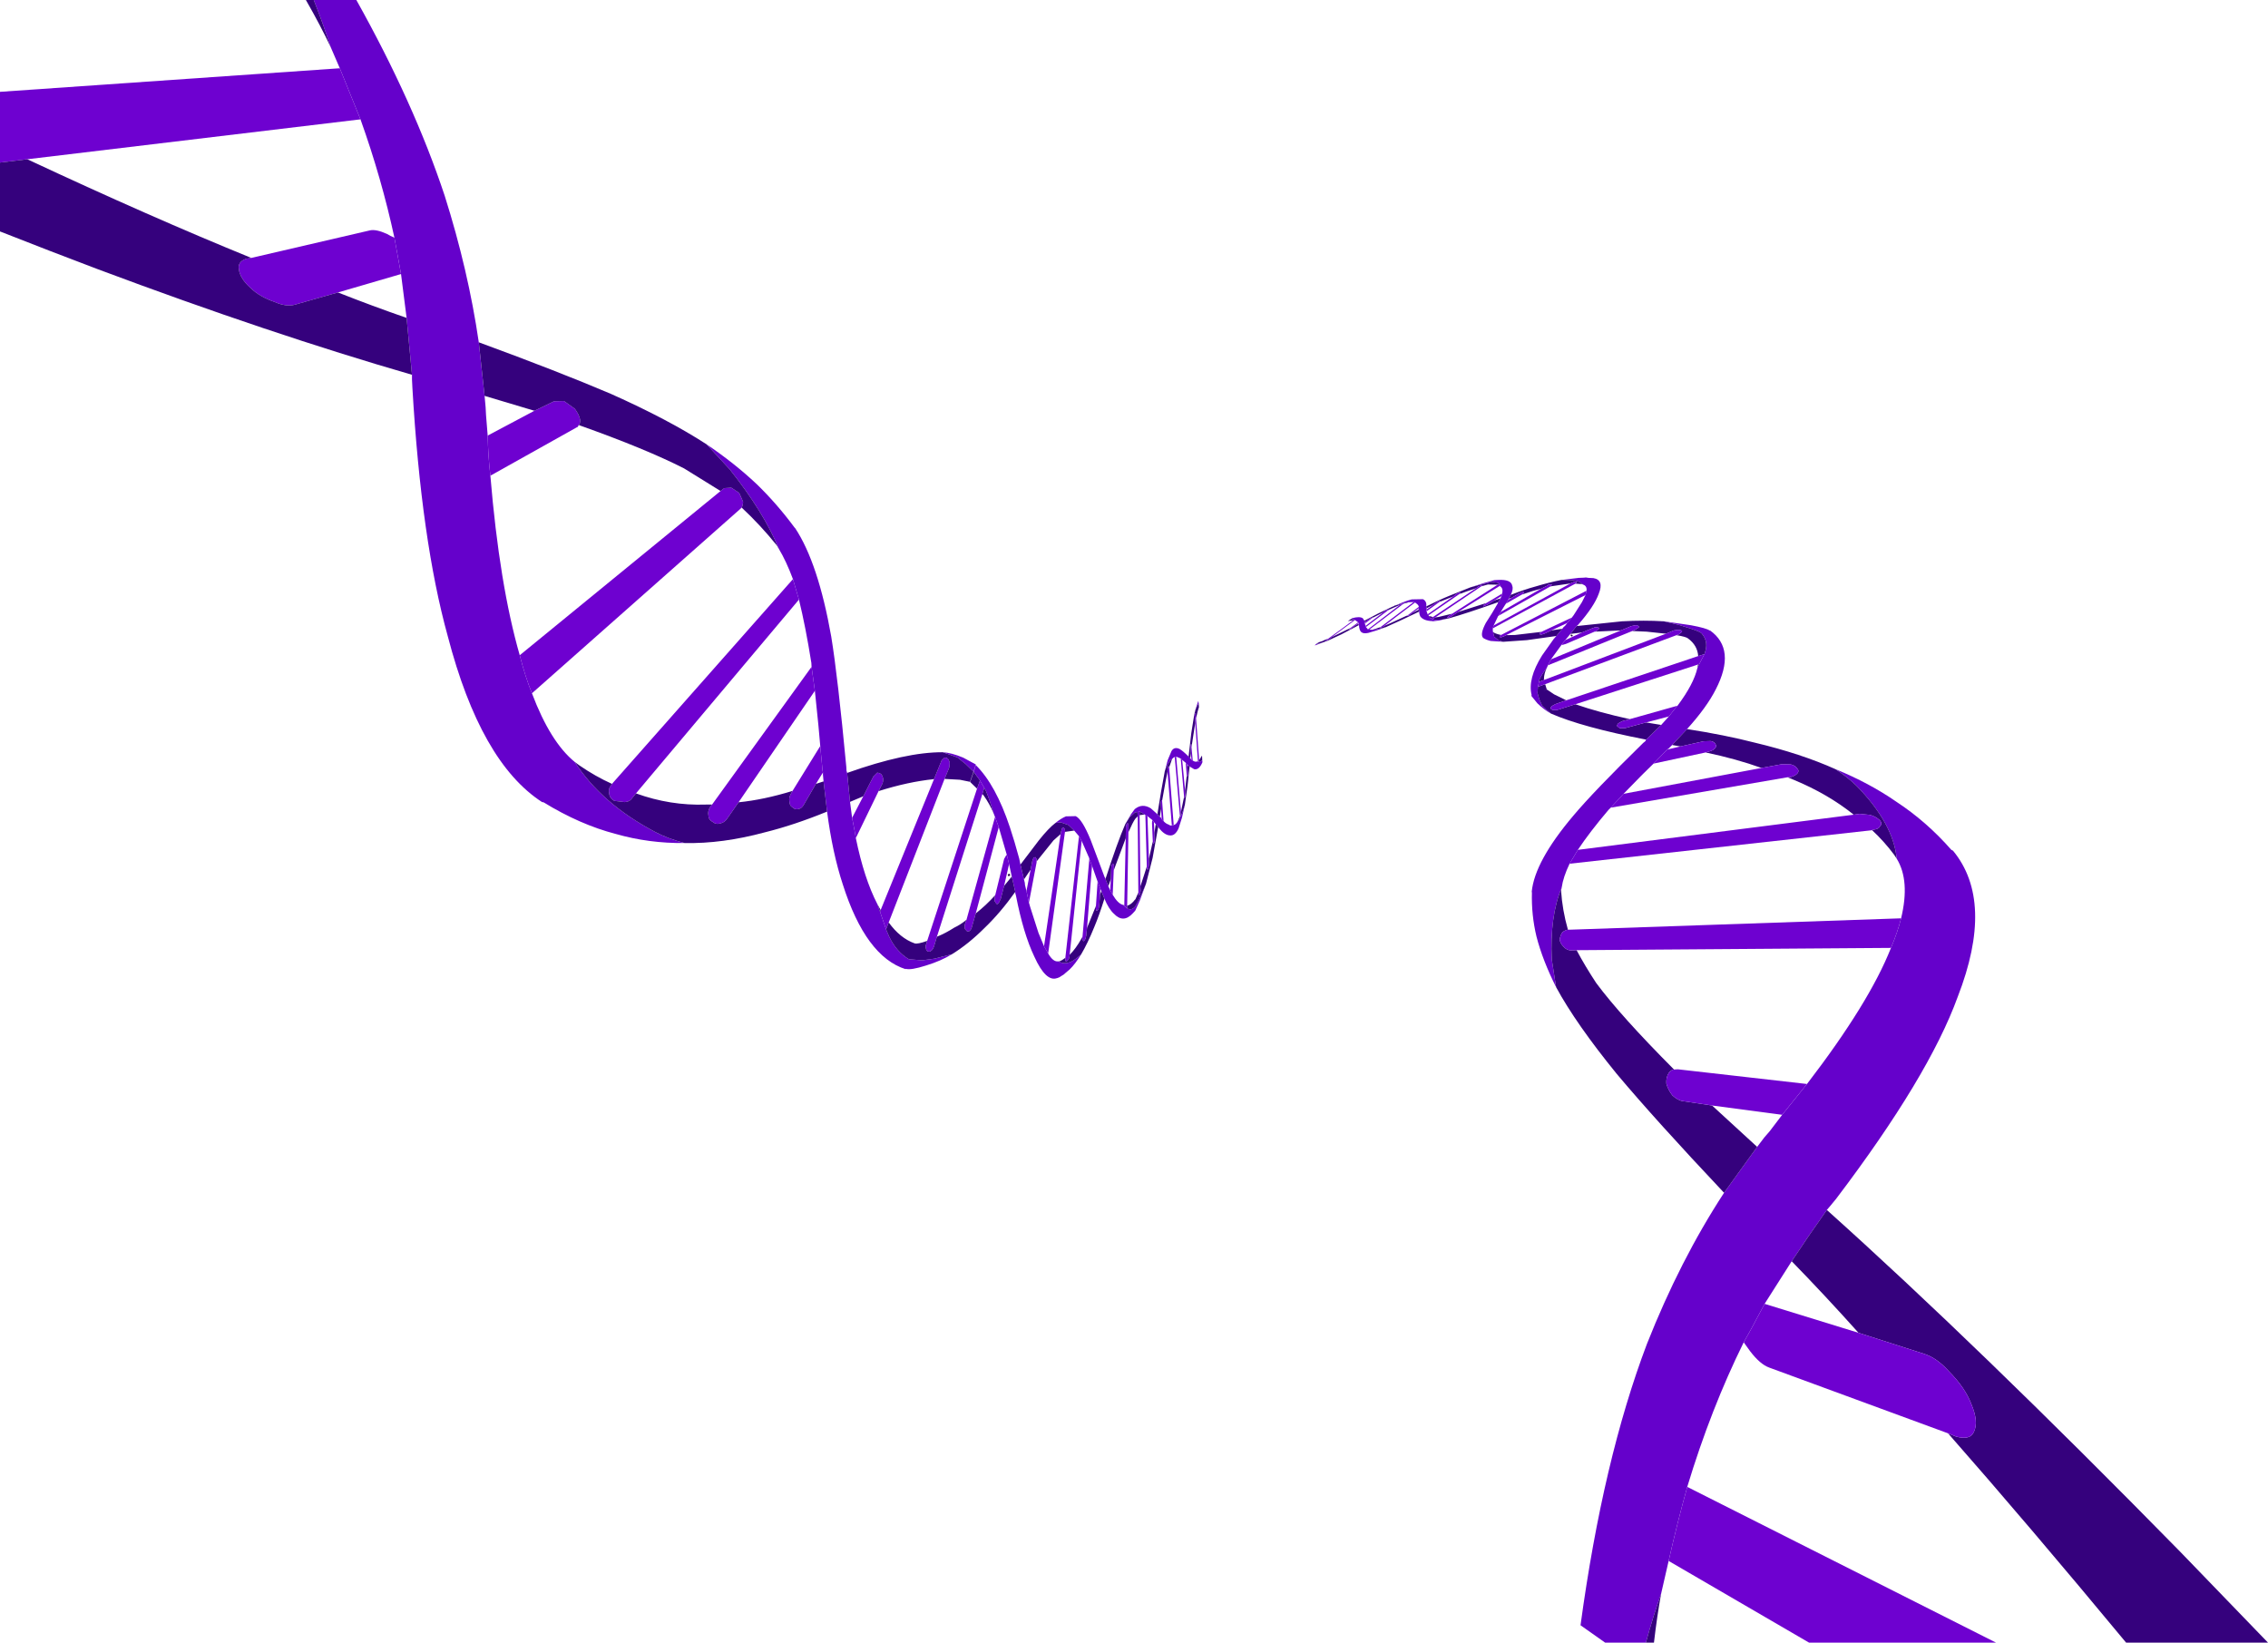 <?xml version="1.0" encoding="UTF-8" standalone="no"?>
<svg xmlns:xlink="http://www.w3.org/1999/xlink" height="397.1px" width="548.3px" xmlns="http://www.w3.org/2000/svg">
  <g transform="matrix(1.0, 0.0, 0.0, 1.0, 259.0, 135.3)">
    <path d="M-179.05 -123.9 Q-180.95 -129.75 -183.15 -135.3 L-172.85 -135.3 Q-158.95 -110.45 -151.5 -88.0 -145.8 -70.0 -143.25 -52.55 L-141.85 -39.6 -141.6 -36.85 -141.5 -34.95 -141.1 -30.0 Q-141.0 -25.0 -140.45 -20.3 -138.25 6.1 -133.35 23.1 -132.05 28.25 -130.4 32.3 -125.95 44.1 -120.05 48.9 -113.5 59.05 -100.55 65.85 -97.5 67.45 -93.5 68.5 -102.1 68.6 -110.15 66.3 -118.8 64.05 -127.6 58.65 L-127.95 58.6 Q-142.8 49.0 -150.75 18.5 -157.15 -4.6 -159.3 -41.55 L-159.4 -43.55 -159.4 -44.7 -160.7 -58.45 -162.05 -69.05 -163.05 -74.55 -163.65 -77.85 Q-166.75 -92.2 -171.85 -106.45 L-176.85 -118.8 -179.05 -123.9 M-88.2 -27.9 Q-81.4 -23.3 -76.05 -18.25 -71.2 -13.55 -66.9 -7.75 L-66.75 -7.6 Q-61.2 0.8 -58.05 18.55 -56.45 28.35 -54.4 50.1 L-54.35 51.05 -54.2 51.55 -53.5 58.55 -53.0 62.4 -52.3 66.05 -52.1 67.3 Q-50.1 77.05 -46.9 83.25 L-46.25 85.1 -44.8 89.35 -44.05 91.1 Q-42.3 94.8 -39.25 96.6 L-36.05 96.85 -33.05 96.45 -30.95 95.9 -28.9 95.4 Q-31.5 97.0 -35.1 98.1 -38.85 99.3 -40.05 98.9 L-40.05 99.0 Q-49.7 95.95 -55.25 78.5 -57.75 70.9 -59.05 60.9 L-59.9 53.6 -60.05 52.0 -60.05 51.45 -60.15 50.9 -60.7 45.05 -61.15 40.0 -62.0 31.7 -62.8 25.9 -62.85 24.95 Q-64.25 16.15 -65.85 9.65 L-67.3 4.7 Q-68.95 0.3 -70.7 -2.6 -74.35 -11.5 -82.6 -21.85 L-88.2 -27.9 M-31.1 46.55 Q-29.05 46.65 -26.15 47.85 L-23.1 49.5 -23.65 51.25 -25.55 49.4 -27.55 47.8 -29.35 47.15 -31.1 46.55 M-23.6 51.3 L-23.1 49.65 Q-18.25 54.45 -14.85 64.7 -13.75 68.0 -12.6 72.25 L-12.3 73.7 -11.45 77.3 -11.25 78.1 -11.2 78.65 -10.85 80.1 -10.25 82.9 -9.95 83.95 -7.95 90.2 -6.6 93.45 -5.6 95.2 Q-4.4 97.3 -3.15 97.1 -1.25 98.2 1.0 96.55 L2.35 95.45 Q0.95 97.75 -0.4 99.05 L-1.4 99.9 Q-1.9 100.4 -2.35 100.6 -2.85 101.0 -3.4 101.15 L-3.45 101.15 Q-6.15 102.15 -8.95 95.95 -11.6 90.4 -13.4 81.15 L-13.55 80.65 -13.55 80.3 -14.4 76.6 -15.05 73.6 -15.4 72.15 -15.6 71.35 -17.55 64.65 -18.45 62.2 -18.8 61.3 Q-19.75 58.05 -20.6 56.0 L-21.05 55.15 -22.1 53.35 -23.6 51.3 M-3.85 63.65 Q-2.5 62.55 -1.3 62.05 L1.0 62.0 1.05 62.0 Q2.6 62.7 4.65 67.7 L6.4 72.35 8.05 76.75 8.2 76.95 8.25 77.2 8.95 78.95 9.4 79.95 9.85 80.7 10.0 81.0 Q11.25 83.15 12.5 83.45 L12.8 83.75 13.5 84.25 Q13.65 84.5 13.8 84.4 14.55 84.8 15.45 83.85 L16.25 82.35 17.05 80.75 18.05 78.35 16.6 82.3 15.45 84.85 14.85 85.5 Q12.55 88.0 10.25 85.55 9.05 84.45 8.0 81.95 L7.25 80.1 7.05 79.65 7.0 79.5 6.95 79.35 6.35 77.8 5.85 76.4 5.0 74.0 4.35 72.35 4.3 72.1 2.5 68.0 1.85 66.85 0.75 65.55 -0.7 64.15 -2.55 63.5 -3.85 63.65 M13.05 63.9 L14.45 61.5 15.4 60.2 15.4 60.25 Q17.15 58.85 19.2 60.1 L20.55 61.3 20.8 61.55 21.4 62.15 21.55 62.25 21.65 62.35 21.85 62.75 22.3 63.2 Q22.8 63.8 23.55 64.05 23.95 64.35 24.3 64.25 L24.75 64.15 Q25.3 64.05 25.75 63.2 26.35 62.6 27.05 60.55 L27.45 59.25 26.75 62.35 25.95 64.9 Q25.1 66.85 23.75 66.65 22.5 66.55 21.15 64.85 L21.1 64.7 21.0 64.6 20.4 63.95 19.95 63.4 19.75 63.15 19.6 62.95 18.4 62.0 17.9 61.75 17.7 61.6 Q17.1 61.15 16.7 61.0 L16.5 60.9 16.05 61.0 15.4 61.1 14.75 61.7 14.1 62.25 13.6 63.05 13.05 63.9 M22.6 51.1 L23.3 48.45 24.2 46.3 Q24.85 45.15 26.15 45.75 27.0 46.25 28.25 47.5 L28.35 47.55 28.75 48.0 29.05 48.35 29.25 48.5 29.35 48.55 Q29.95 49.0 30.5 48.75 L30.6 48.8 30.9 48.9 31.05 48.9 31.65 48.45 31.7 48.95 Q30.9 50.9 29.7 50.65 L28.6 50.0 28.15 49.65 28.05 49.55 28.0 49.5 27.65 49.1 26.8 48.4 26.45 48.05 26.4 48.05 25.35 47.6 25.0 47.7 Q24.6 47.85 24.4 48.15 23.75 48.5 23.0 50.1 L22.6 51.1 M29.7 37.55 Q29.85 36.55 30.3 35.3 L30.7 34.15 30.8 34.75 30.45 35.3 30.1 36.05 29.9 36.75 29.7 37.55" fill="#6501cb" fill-rule="evenodd" stroke="none"/>
    <path d="M-30.65 53.0 L-44.15 87.7 -44.8 89.35 -46.25 85.1 -46.1 84.7 -33.2 53.05 -31.35 48.5 -30.65 47.85 Q-30.25 47.8 -29.85 48.1 -29.55 48.5 -29.4 49.05 -29.4 49.8 -29.55 50.35 L-30.65 53.0 M-34.85 92.15 L-22.8 55.35 -22.2 53.7 -22.1 53.35 -21.05 55.15 -21.5 56.65 -32.5 91.15 -33.2 93.5 Q-33.5 94.3 -33.85 94.5 -34.25 94.9 -34.65 94.7 -35.05 94.65 -35.15 94.0 -35.35 93.55 -35.05 92.85 L-34.85 92.15 M30.15 38.35 L30.9 48.45 30.9 48.9 30.6 48.8 30.6 48.65 29.95 39.5 29.85 38.05 29.8 37.55 29.9 37.15 30.0 37.15 30.05 37.45 30.15 38.35 M-259.0 -96.0 L-259.0 -113.1 -176.85 -118.8 -171.85 -106.45 -252.4 -96.8 -259.0 -96.0 M-163.65 -77.85 L-163.05 -74.55 -162.05 -69.05 -177.3 -64.6 -187.7 -61.65 Q-189.75 -61.05 -192.6 -62.3 -196.15 -63.5 -198.4 -65.65 -201.0 -68.0 -201.25 -70.2 -201.6 -72.0 -199.5 -72.75 L-198.25 -72.95 -169.6 -79.6 Q-168.1 -79.95 -165.45 -78.75 -164.65 -78.25 -163.65 -77.85 M-129.8 -36.0 L-125.05 -38.3 -122.65 -38.35 -120.05 -36.5 Q-119.0 -35.1 -118.75 -33.85 -118.7 -32.85 -119.1 -32.55 -119.3 -32.0 -119.55 -32.0 L-140.45 -20.3 Q-141.0 -25.0 -141.1 -30.0 L-129.8 -36.0 M-84.8 -16.6 L-83.9 -17.3 -82.2 -17.4 -80.3 -16.15 -79.35 -14.0 Q-79.4 -13.05 -79.7 -12.6 L-80.0 -12.3 -130.4 32.3 Q-132.05 28.25 -133.35 23.1 L-84.8 -16.6 M-60.7 45.05 L-60.15 50.9 -60.05 51.45 -61.75 54.2 -64.65 59.2 Q-65.15 60.1 -65.85 60.25 -66.75 60.55 -67.45 59.85 -68.1 59.5 -68.15 58.5 -68.35 57.6 -67.85 56.7 L-67.4 55.9 -60.7 45.05 M-62.8 25.9 L-62.0 31.7 -80.45 58.65 -83.2 62.6 Q-83.85 63.55 -84.85 63.75 -85.95 64.1 -86.75 63.35 -87.7 62.95 -87.75 61.75 -87.95 60.8 -87.3 59.75 L-86.85 59.2 -62.8 25.9 M-67.3 4.7 L-65.85 9.65 -105.25 56.5 -106.1 57.55 Q-106.75 58.55 -108.0 58.6 L-110.5 58.3 Q-111.7 57.65 -111.75 56.3 -112.0 55.3 -111.05 54.3 L-111.05 54.2 -67.3 4.7 M-50.3 57.2 L-47.85 52.4 -46.95 51.5 Q-46.5 51.5 -46.0 51.8 -45.6 52.25 -45.5 52.95 -45.45 53.65 -45.7 54.2 L-46.6 55.95 -52.1 67.3 -52.3 66.05 -53.0 62.4 -50.3 57.2 M-18.45 62.2 L-17.55 64.65 -23.1 85.5 -24.0 88.65 Q-24.15 89.35 -24.5 89.65 -24.85 90.05 -25.25 89.8 L-25.7 89.3 Q-25.9 88.85 -25.7 88.05 L-25.35 87.05 -18.45 62.2 M-15.6 71.35 L-15.4 72.15 -15.05 73.6 -16.25 78.85 -17.05 81.95 -17.5 82.9 Q-17.8 83.4 -18.1 83.2 L-18.55 82.55 -18.5 81.5 -18.4 81.1 -16.25 72.35 -15.8 71.55 -15.6 71.35 M-2.6 66.35 L-2.5 65.8 -2.25 64.95 Q-2.1 64.65 -1.85 64.75 L-1.55 65.2 -1.5 65.8 -1.55 65.9 -5.6 95.2 -6.6 93.45 -2.6 66.35 M-9.85 74.95 L-9.45 72.9 -9.15 72.05 -8.7 71.9 -8.4 72.35 -8.4 72.95 -8.4 73.2 -10.25 82.9 -10.85 80.1 -9.85 74.95 M-0.4 95.5 L-0.45 95.95 Q-0.5 96.4 -0.7 96.65 L-1.1 97.1 Q-1.35 97.25 -1.4 96.95 L-1.45 96.25 1.85 66.85 2.5 68.0 -0.4 95.5 M25.0 47.7 L25.35 47.6 26.5 61.0 26.5 61.2 26.45 61.6 26.45 62.05 26.3 62.15 26.25 62.0 25.0 47.7 M26.45 48.05 L26.8 48.4 27.5 55.8 27.55 56.65 27.55 57.15 27.45 57.5 27.35 57.65 Q27.25 57.7 27.25 57.3 L27.25 57.25 26.45 48.05 M27.65 49.1 L28.0 49.5 28.1 50.25 28.2 51.55 28.2 52.0 28.1 52.4 28.0 52.5 27.9 52.25 27.9 52.15 27.65 49.1 M28.9 46.8 L28.8 45.4 28.8 45.0 28.9 44.65 29.0 44.55 29.05 44.85 29.05 45.35 29.35 48.55 29.25 48.5 29.05 48.35 28.9 46.8 M23.25 51.25 L23.25 50.9 23.3 50.45 23.4 49.95 23.55 49.95 23.65 50.2 23.65 50.25 24.75 64.15 24.3 64.25 23.25 51.25 M21.7 60.2 L21.65 59.1 21.6 58.65 21.75 58.25 21.85 58.1 21.95 58.25 21.95 58.4 22.3 63.2 21.85 62.75 21.7 60.2 M16.05 61.0 L16.5 60.9 16.5 61.75 16.7 78.95 16.75 80.05 16.65 80.6 16.45 81.05 16.3 81.15 16.2 80.8 16.2 80.45 16.05 62.05 16.0 61.15 16.05 61.0 M17.9 61.75 L18.4 62.0 18.75 72.3 18.8 73.7 18.7 74.3 18.55 74.9 18.35 74.9 18.25 74.5 18.25 74.15 17.9 61.75 M19.6 62.95 L19.75 63.15 19.95 63.4 20.1 66.0 20.1 67.4 20.15 68.1 19.95 68.55 Q19.85 68.75 19.75 68.55 L19.7 68.15 19.7 68.1 19.5 63.7 19.55 63.15 19.6 62.95 M13.5 83.65 L13.5 84.25 12.8 83.75 12.8 83.55 13.15 67.35 13.2 64.7 13.3 64.05 13.55 63.7 13.75 63.8 13.8 64.4 13.8 65.9 13.5 83.65 M4.35 72.35 L5.0 74.0 3.8 89.0 3.6 90.9 3.4 91.7 3.1 92.15 Q2.85 92.35 2.8 92.0 2.65 91.9 2.65 91.35 L2.7 91.15 4.35 72.35 M6.35 77.8 L6.95 79.35 7.0 79.5 6.95 80.95 6.75 83.55 6.6 84.4 6.25 84.85 Q6.1 85.0 6.0 84.7 L5.9 84.1 5.95 83.7 6.35 77.8 M9.55 77.2 L9.65 74.6 9.75 73.85 9.95 73.45 Q10.05 73.45 10.2 73.6 L10.3 74.15 10.25 75.1 10.0 81.0 9.85 80.7 9.4 79.95 9.55 77.2" fill="#6e01d0" fill-rule="evenodd" stroke="none"/>
    <path d="M-179.05 -123.9 Q-181.55 -129.2 -185.05 -135.3 L-183.15 -135.3 Q-180.95 -129.75 -179.05 -123.9 M-143.25 -52.55 Q-123.9 -45.45 -111.35 -40.1 -97.45 -33.9 -88.2 -27.9 L-82.6 -21.85 Q-74.35 -11.5 -70.7 -2.6 L-71.2 -3.45 Q-75.15 -8.35 -79.7 -12.6 -79.4 -13.05 -79.35 -14.0 L-80.3 -16.15 -82.2 -17.4 -83.9 -17.3 -84.8 -16.6 -93.6 -22.05 Q-102.9 -26.8 -119.1 -32.55 -118.7 -32.85 -118.75 -33.85 -119.0 -35.1 -120.05 -36.5 L-122.65 -38.35 -125.05 -38.3 -129.8 -36.0 -141.85 -39.6 -143.25 -52.55 M-54.2 51.55 Q-40.0 46.5 -31.1 46.55 L-29.35 47.15 -27.55 47.8 -25.55 49.4 -23.65 51.25 -24.5 53.7 -26.95 53.2 -30.65 53.0 -29.55 50.35 Q-29.4 49.8 -29.4 49.05 -29.55 48.5 -29.85 48.1 -30.25 47.8 -30.65 47.85 L-31.35 48.5 -33.2 53.05 Q-39.5 53.7 -46.6 55.95 L-45.7 54.2 Q-45.45 53.65 -45.5 52.95 -45.6 52.25 -46.0 51.8 -46.5 51.5 -46.95 51.5 L-47.85 52.4 -50.3 57.2 -53.5 58.55 -54.2 51.55 M-44.15 87.7 Q-41.4 91.5 -37.9 92.75 -37.2 93.0 -34.85 92.15 L-35.05 92.85 Q-35.35 93.55 -35.15 94.0 -35.05 94.65 -34.65 94.7 -34.25 94.9 -33.85 94.5 -33.5 94.3 -33.2 93.5 L-32.5 91.15 Q-30.4 90.3 -28.3 88.95 -26.8 88.25 -25.35 87.05 L-25.7 88.05 Q-25.9 88.85 -25.7 89.3 L-25.25 89.8 Q-24.85 90.05 -24.5 89.65 -24.15 89.35 -24.0 88.65 L-23.1 85.5 Q-20.65 83.6 -18.4 81.1 L-18.5 81.5 -18.55 82.55 -18.1 83.2 Q-17.8 83.4 -17.5 82.9 L-17.05 81.95 -16.25 78.85 -14.4 76.6 -13.55 80.3 Q-17.15 85.35 -20.95 89.0 -24.9 92.95 -28.9 95.4 L-30.95 95.9 -33.05 96.45 -36.05 96.85 -39.25 96.6 Q-42.3 94.8 -44.05 91.1 L-44.8 89.35 -44.15 87.7 M-22.8 55.35 L-24.45 53.75 -23.6 51.3 -22.1 53.35 -22.2 53.7 -22.8 55.35 M-12.3 73.7 L-7.85 67.85 Q-5.5 64.9 -3.85 63.65 L-2.55 63.5 -0.7 64.15 0.75 65.55 0.6 65.5 -1.5 65.8 -1.55 65.2 -1.85 64.75 Q-2.1 64.65 -2.25 64.95 L-2.5 65.8 -2.6 66.35 -4.3 67.85 -8.4 72.95 -8.4 72.35 -8.7 71.9 -9.15 72.05 -9.45 72.9 -9.85 74.95 -11.45 77.3 -12.3 73.7 M8.25 77.2 Q11.15 68.25 13.05 63.9 L13.6 63.05 14.1 62.25 14.75 61.7 15.4 61.1 16.05 61.0 16.0 61.15 16.05 62.05 15.45 62.65 Q14.85 63.5 13.8 65.9 L13.8 64.4 13.75 63.8 13.55 63.7 13.3 64.05 13.2 64.7 13.15 67.35 10.25 75.1 10.3 74.15 10.2 73.6 Q10.05 73.45 9.95 73.45 L9.75 73.85 9.65 74.6 9.55 77.2 8.95 78.95 8.25 77.2 M20.8 61.55 L21.7 56.05 22.6 51.1 23.0 50.1 Q23.75 48.5 24.4 48.15 L24.35 48.2 23.65 50.2 23.55 49.95 23.4 49.95 23.3 50.45 23.25 50.9 23.25 51.25 22.85 53.25 21.95 58.25 21.85 58.1 21.75 58.25 21.6 58.65 21.65 59.1 21.7 60.2 21.4 62.15 20.8 61.55 M28.35 47.55 L29.0 41.95 29.7 37.55 29.9 36.75 30.1 36.05 30.45 35.3 30.8 34.75 30.85 35.65 30.55 36.65 30.15 38.35 30.05 37.45 30.0 37.15 29.9 37.15 29.8 37.55 29.85 38.05 29.95 39.5 29.05 45.35 29.05 44.85 29.0 44.55 28.9 44.65 28.8 45.0 28.8 45.4 28.9 46.8 28.75 48.0 28.35 47.55 M30.9 48.45 L31.6 47.35 31.65 48.45 31.05 48.9 30.9 48.9 30.9 48.45 M28.6 50.0 L28.1 54.65 27.45 59.25 27.05 60.55 Q26.35 62.6 25.75 63.2 L25.8 63.05 26.25 62.0 26.3 62.15 26.45 62.05 26.45 61.6 26.5 61.2 26.5 61.0 27.2 57.6 27.25 57.25 27.25 57.3 Q27.25 57.7 27.35 57.65 L27.45 57.5 27.55 57.15 27.55 56.65 27.5 55.8 27.9 52.15 27.9 52.25 28.0 52.5 28.1 52.4 28.2 52.0 28.2 51.55 28.1 50.25 28.15 49.65 28.6 50.0 M21.0 64.6 L19.65 72.1 18.05 78.35 17.05 80.75 16.25 82.35 15.45 83.85 Q14.55 84.8 13.8 84.4 13.65 84.5 13.5 84.25 L13.5 83.65 Q14.5 83.4 15.45 82.1 L15.45 82.2 16.2 80.45 16.2 80.8 16.3 81.15 16.45 81.05 16.65 80.6 16.75 80.05 16.7 78.95 17.6 76.2 18.25 74.15 18.25 74.5 18.35 74.9 18.55 74.9 18.7 74.3 18.8 73.7 18.75 72.3 19.7 68.1 19.7 68.15 19.75 68.55 Q19.85 68.75 19.95 68.55 L20.15 68.1 20.1 67.4 20.1 66.0 20.4 63.95 21.0 64.6 M8.0 81.95 Q6.75 85.95 5.55 88.8 3.95 92.75 2.35 95.45 L1.0 96.55 Q-1.25 98.2 -3.15 97.1 L-2.9 97.1 Q-2.2 96.85 -1.45 96.25 L-1.4 96.95 Q-1.35 97.25 -1.1 97.1 L-0.7 96.65 Q-0.5 96.4 -0.45 95.95 L-0.4 95.5 Q1.05 94.1 2.45 91.6 L2.7 91.15 2.65 91.35 Q2.65 91.9 2.8 92.0 2.85 92.35 3.1 92.15 L3.4 91.7 3.6 90.9 3.8 89.0 5.95 83.7 5.9 84.1 6.0 84.7 Q6.1 85.0 6.25 84.85 L6.6 84.4 6.75 83.55 6.95 80.95 7.25 80.1 8.0 81.95 M-59.05 60.9 Q-67.0 64.15 -74.05 65.9 -84.4 68.7 -93.5 68.5 -97.5 67.45 -100.55 65.85 -113.5 59.05 -120.05 48.9 L-118.9 49.75 Q-115.05 52.4 -111.05 54.2 L-111.05 54.3 Q-112.0 55.3 -111.75 56.3 -111.7 57.65 -110.5 58.3 L-108.0 58.6 Q-106.75 58.55 -106.1 57.55 L-105.25 56.5 Q-96.95 59.5 -88.35 59.2 L-86.85 59.2 -87.3 59.75 Q-87.95 60.8 -87.75 61.75 -87.7 62.95 -86.75 63.35 -85.95 64.1 -84.85 63.75 -83.85 63.55 -83.2 62.6 L-80.45 58.65 Q-74.4 58.05 -67.4 55.9 L-67.85 56.7 Q-68.35 57.6 -68.15 58.5 -68.1 59.5 -67.45 59.85 -66.75 60.55 -65.85 60.25 -65.15 60.1 -64.65 59.2 L-61.75 54.2 -59.9 53.6 -59.05 60.9 M-159.4 -44.7 Q-193.5 -54.55 -235.3 -70.2 -246.95 -74.6 -259.0 -79.35 L-259.0 -96.0 -252.4 -96.8 Q-222.8 -82.95 -198.25 -72.95 L-199.5 -72.75 Q-201.6 -72.0 -201.25 -70.2 -201.0 -68.0 -198.4 -65.65 -196.15 -63.5 -192.6 -62.3 -189.75 -61.05 -187.7 -61.65 L-177.3 -64.6 Q-168.8 -61.25 -160.7 -58.45 L-159.4 -44.7 M-46.1 84.7 L-46.25 85.1 -46.9 83.25 -46.1 84.7 M-21.05 55.15 L-20.6 56.0 Q-19.75 58.05 -18.8 61.3 -19.8 58.95 -21.2 57.0 L-21.5 56.65 -21.05 55.15 M30.6 48.65 L30.6 48.8 30.5 48.75 30.6 48.65 M16.5 60.9 L16.7 61.0 Q17.1 61.15 17.7 61.6 L16.6 61.75 16.5 61.75 16.5 60.9 M12.8 83.55 L12.8 83.75 12.5 83.45 12.8 83.55" fill="#35017d" fill-rule="evenodd" stroke="none"/>
    <path d="M-15.0 76.45 L-15.15 76.0" fill="none" stroke="#240145" stroke-linecap="butt" stroke-linejoin="miter-clip" stroke-miterlimit="4.0" stroke-width="0.5"/>
    <path d="M122.45 70.15 L120.45 73.5 Q118.9 76.75 118.55 79.25 115.65 86.25 116.15 96.65 L117.2 103.35 Q113.95 96.9 112.45 91.1 111.2 85.9 111.35 80.45 L111.3 80.3 Q112.0 72.95 121.35 61.9 126.3 56.0 138.25 44.3 L138.75 43.9 138.95 43.5 142.6 39.95 144.45 37.9 146.0 35.95 146.55 35.3 Q150.45 30.1 151.35 26.2 L151.85 25.15 153.05 22.85 153.35 21.85 Q153.9 19.6 152.4 17.85 152.1 17.45 149.85 16.7 L147.15 15.85 145.15 15.35 143.25 14.9 149.8 15.85 Q153.55 16.55 154.35 17.15 L154.4 17.1 Q160.8 21.65 155.8 31.35 153.6 35.7 148.85 40.95 L145.25 44.8 144.4 45.65 144.05 45.9 143.8 46.15 140.75 49.3 138.0 52.0 133.5 56.6 130.4 59.95 129.85 60.5 Q125.35 65.8 122.45 70.15 M199.55 72.3 Q198.7 63.8 189.95 54.8 187.9 52.75 184.75 50.65 192.95 54.0 199.5 58.55 206.8 63.35 212.75 70.15 L213.15 70.35 Q223.25 82.6 214.3 105.65 207.3 124.95 184.9 154.5 L183.5 156.2 182.65 157.2 Q178.15 163.55 174.15 169.6 L167.6 179.9 164.5 185.7 162.55 189.2 Q154.6 205.3 148.9 224.15 146.5 232.75 144.4 242.05 L142.6 249.9 Q140.55 255.75 138.9 261.8 L129.05 261.8 123.1 257.6 Q128.55 217.55 139.15 189.6 147.15 169.35 157.8 153.05 L165.8 141.95 167.55 139.65 168.85 138.15 171.85 134.2 177.85 126.75 Q192.9 107.15 198.15 93.85 199.8 89.95 200.6 86.7 202.8 77.6 199.55 72.3 M113.05 29.55 L112.8 30.75 112.7 32.25 113.15 33.8 113.8 35.25 114.85 36.25 115.95 37.2 Q114.3 36.3 112.65 34.7 L111.15 32.85 111.3 32.8 Q110.25 28.85 113.8 23.15 L116.6 19.2 117.25 18.45 118.7 16.7 119.0 16.3 119.35 16.0 119.9 15.3 121.0 14.0 121.45 13.4 123.45 10.25 124.3 8.55 124.55 7.5 Q124.7 6.3 123.65 6.0 122.8 4.95 120.15 4.9 L118.5 4.9 122.65 4.4 123.9 4.35 124.4 4.3 125.05 4.4 126.15 4.45 126.2 4.45 Q128.85 4.9 127.5 8.25 126.4 11.3 122.55 15.7 L122.3 15.95 122.15 16.05 120.65 17.95 119.4 19.45 118.8 20.2 118.5 20.6 115.95 24.1 115.2 25.55 115.0 26.05 Q113.7 27.8 113.15 29.0 L113.05 29.55 M102.1 15.9 L101.9 16.6 Q101.85 17.15 101.95 17.5 L102.25 18.65 103.3 19.5 104.4 19.85 101.4 19.65 Q100.45 19.45 99.6 18.95 L99.55 18.9 Q98.75 18.05 100.2 15.3 L101.75 12.85 103.1 10.55 103.1 10.4 103.25 10.25 103.75 9.35 104.0 8.8 104.1 8.35 104.15 8.2 Q104.45 6.95 103.7 6.45 L103.65 6.25 103.4 5.85 103.25 5.6 101.7 5.35 100.2 5.75 98.65 6.1 96.45 6.7 99.9 5.6 102.25 4.95 103.1 4.9 Q106.35 4.7 106.6 6.35 106.9 7.1 106.25 8.5 L105.75 9.45 105.6 9.7 105.55 9.75 105.55 9.85 105.05 10.65 104.6 11.35 103.8 12.65 103.3 13.55 103.2 13.6 102.1 15.9 M86.9 14.25 L87.3 14.35 87.9 14.55 88.8 14.5 89.55 14.5 90.55 14.3 91.4 14.15 88.9 14.7 87.3 14.9 87.35 14.85 Q85.15 14.8 84.35 13.7 84.15 13.3 84.1 12.75 L84.1 12.55 83.95 12.1 83.95 12.05 83.9 12.0 84.0 11.75 84.0 11.4 Q83.95 11.0 83.55 10.7 L83.1 10.35 82.75 10.25 81.35 10.3 80.3 10.5 80.25 10.5 80.15 10.55 80.05 10.6 80.0 10.6 78.75 10.95 78.4 11.05 80.05 10.35 Q81.3 9.85 82.3 9.6 L85.0 9.55 Q85.85 9.95 85.85 11.1 L85.75 11.2 85.8 11.3 85.9 11.75 85.9 12.05 85.85 12.3 85.85 12.4 86.15 13.2 86.35 13.45 86.45 13.6 86.8 14.15 86.9 14.25 M72.05 16.9 L72.8 16.95 75.15 16.55 76.05 16.3 73.8 17.1 71.8 17.7 Q70.5 18.0 69.95 17.35 69.6 16.85 69.55 15.9 L69.45 15.85 69.45 15.5 69.5 15.3 69.35 15.2 69.35 15.15 68.65 14.65 68.55 14.6 68.35 14.5 68.3 14.4 67.6 14.35 67.85 14.15 Q69.7 13.65 70.45 14.15 L70.85 14.75 70.95 15.05 71.0 15.15 70.95 15.45 71.15 16.0 71.2 16.3 71.25 16.3 71.7 16.85 72.05 16.9 M59.15 20.4 L59.8 20.3 60.5 20.1 61.25 19.85 59.9 20.35 58.85 20.75 59.15 20.4" fill="#6501cb" fill-rule="evenodd" stroke="none"/>
    <path d="M193.6 65.4 L193.65 65.3 Q195.15 65.2 195.45 64.5 196.2 63.8 195.4 62.95 194.5 62.1 193.1 61.7 L190.6 61.45 189.15 61.65 Q182.85 56.6 174.6 53.2 L173.15 52.6 173.95 52.55 Q175.05 52.2 175.5 51.7 176.05 51.05 175.5 50.5 175.1 49.8 173.95 49.5 L171.75 49.45 166.85 50.35 Q160.9 48.2 153.35 46.6 L154.25 46.35 Q155.2 46.1 155.6 45.6 156.1 45.05 155.75 44.65 155.5 44.0 154.55 43.85 L152.85 43.9 147.25 45.15 145.25 44.8 148.85 40.95 Q157.9 42.35 165.3 44.25 176.4 46.9 184.75 50.65 187.9 52.75 189.95 54.8 198.7 63.8 199.55 72.3 L198.85 71.25 Q196.5 68.1 193.6 65.4 M165.8 141.95 L157.8 153.05 Q141.3 135.55 131.85 124.3 122.0 112.2 117.2 103.35 L116.15 96.65 Q115.65 86.25 118.55 79.25 L118.4 80.0 Q118.7 84.7 120.05 89.45 119.35 89.55 118.7 90.1 118.2 90.8 118.05 91.9 118.25 92.85 119.05 93.6 119.75 94.4 120.7 94.45 L122.15 94.4 Q124.2 98.25 126.9 102.35 132.85 110.35 145.7 123.25 145.1 123.25 144.45 124.05 143.75 125.1 143.85 126.65 144.25 128.15 145.3 129.5 146.65 130.75 147.9 130.9 L154.9 131.95 165.8 141.95 M138.9 261.8 Q140.55 255.75 142.6 249.9 141.6 255.35 140.85 261.8 L138.9 261.8 M174.15 169.6 Q178.15 163.55 182.65 157.2 218.8 189.6 268.05 239.8 L289.3 261.8 255.0 261.8 Q231.25 233.15 211.95 211.2 L213.8 211.95 Q217.3 212.95 218.2 210.85 219.4 208.4 217.55 204.05 216.05 200.15 212.2 196.25 209.2 192.9 206.05 191.95 L190.3 186.9 Q182.05 177.7 174.15 169.6 M146.3 18.25 L146.85 18.05 147.5 17.55 Q147.8 17.25 147.5 17.1 L146.75 16.95 145.65 17.1 143.75 17.9 139.1 17.4 135.6 17.25 136.4 16.9 137.15 16.4 Q137.35 16.15 137.05 16.05 136.85 15.8 136.4 15.85 L135.4 16.05 132.85 17.1 126.5 17.4 126.85 17.3 127.45 16.85 Q127.65 16.55 127.45 16.4 L126.85 16.35 Q126.55 16.3 125.9 16.6 L123.45 17.6 120.65 17.95 122.15 16.05 133.1 14.9 Q138.5 14.6 143.25 14.9 L145.15 15.35 147.15 15.85 149.85 16.7 Q152.1 17.45 152.4 17.85 153.9 19.6 153.35 21.85 L153.05 22.85 151.55 23.3 Q151.35 20.7 149.1 19.05 148.7 18.65 146.3 18.25 M114.35 29.05 L113.05 29.55 113.15 29.0 Q113.7 27.8 115.0 26.05 114.3 27.4 114.25 28.8 L114.35 29.05 M112.8 30.75 L113.05 30.65 114.55 30.1 114.95 31.4 114.1 31.75 115.0 31.4 116.7 32.55 119.65 34.0 117.05 34.9 116.15 35.4 Q115.85 35.7 115.9 36.0 116.05 36.25 116.4 36.35 L117.4 36.35 121.85 34.95 Q127.5 36.9 135.0 38.55 L133.15 39.05 132.25 39.55 Q131.9 39.9 131.95 40.25 L132.6 40.75 133.95 40.7 138.95 39.35 142.6 39.95 138.95 43.5 Q123.5 40.5 115.95 37.2 L114.85 36.25 113.8 35.25 113.15 33.8 112.7 32.25 112.8 30.75 M121.85 5.8 L122.25 5.5 122.05 5.35 121.5 5.4 120.95 5.6 120.65 5.75 116.2 6.4 115.75 6.5 115.9 6.4 116.15 6.1 Q116.25 5.95 116.0 6.0 L115.5 6.0 Q115.15 6.1 114.9 6.35 L113.6 7.0 Q111.6 7.5 108.9 8.45 L109.15 8.25 109.4 8.0 109.3 7.8 Q109.1 7.7 108.8 7.95 L108.15 8.2 106.45 9.2 105.75 9.45 106.25 8.5 Q109.55 7.2 112.15 6.5 115.65 5.45 118.5 4.9 L120.15 4.9 Q122.8 4.95 123.65 6.0 L123.5 5.9 121.85 5.8 M118.7 16.7 L117.25 18.45 110.15 19.45 104.4 19.85 103.3 19.5 102.25 18.65 101.95 17.5 102.1 17.6 Q102.8 18.0 103.9 18.2 L103.6 18.45 103.5 18.7 103.95 18.75 104.65 18.5 105.1 18.25 107.3 18.2 113.65 17.45 113.3 17.7 113.25 18.05 113.7 18.1 114.45 17.85 116.05 17.1 118.7 16.7 M151.5 25.35 L151.85 25.15 151.35 26.2 151.5 25.35 M96.45 6.7 L98.65 6.1 100.2 5.75 101.7 5.35 103.25 5.6 103.4 5.85 103.05 6.05 100.7 6.0 99.1 6.45 99.3 6.35 99.45 6.15 99.25 6.15 Q99.1 6.1 98.9 6.3 L98.45 6.45 97.85 6.9 95.5 7.7 93.75 8.35 94.0 8.2 94.1 8.0 Q94.15 7.9 94.0 7.95 L93.5 8.1 93.1 8.3 92.3 8.9 89.05 10.2 89.2 10.1 89.1 10.0 Q88.8 10.0 88.6 10.15 L88.25 10.4 87.4 10.95 85.9 11.75 85.8 11.3 Q88.75 9.8 91.45 8.7 L96.45 6.7 M103.65 6.25 L103.7 6.45 103.55 6.35 103.65 6.25 M103.75 9.35 L103.25 10.25 Q95.5 13.0 91.4 14.15 L90.55 14.3 89.55 14.5 88.8 14.5 87.9 14.55 87.3 14.35 87.45 14.3 88.0 13.95 88.75 13.85 92.1 13.05 91.15 13.7 90.8 14.0 90.9 14.05 91.3 14.0 91.8 13.75 93.5 12.65 100.4 10.45 99.75 10.9 99.55 11.1 99.65 11.3 100.0 11.1 100.55 10.9 102.25 9.85 103.75 9.35 M87.45 13.85 L86.9 14.25 86.8 14.15 86.45 13.6 87.4 13.85 87.45 13.85 M83.95 12.1 L84.1 12.55 79.9 14.55 76.05 16.3 75.15 16.55 72.8 16.95 72.9 16.9 74.75 16.3 74.6 16.45 74.75 16.5 75.1 16.3 75.45 16.2 75.65 16.0 77.25 15.3 Q78.6 14.65 81.05 13.55 L81.1 13.6 81.25 13.6 81.65 13.5 81.85 13.3 82.5 12.85 83.95 12.1 M81.35 10.3 L81.3 10.4 80.3 10.65 80.3 10.55 80.3 10.5 81.35 10.3 M78.4 11.05 L78.75 10.95 80.0 10.6 79.85 10.75 79.6 10.9 79.4 10.95 76.8 12.1 76.5 12.3 76.5 12.2 76.7 12.05 76.55 12.05 76.2 12.15 75.9 12.35 75.4 12.75 Q74.35 13.25 72.85 14.05 L72.9 14.0 Q72.95 13.85 72.75 14.0 L72.4 14.1 72.15 14.25 71.35 14.8 70.95 15.05 70.85 14.75 74.2 13.0 Q76.25 12.0 77.65 11.35 L77.95 11.25 78.25 11.05 78.35 11.05 78.4 11.05 M67.6 14.35 L68.3 14.4 68.35 14.5 68.15 14.65 66.85 14.85 67.6 14.35 M68.55 14.6 L68.65 14.65 68.5 14.65 68.55 14.6 M69.45 15.5 L69.45 15.85 65.3 18.05 61.85 19.65 61.25 19.85 60.5 20.1 59.8 20.3 59.15 20.4 59.7 20.05 Q59.95 19.9 60.65 19.7 61.3 19.35 62.1 19.1 L61.5 19.55 61.4 19.65 61.45 19.7 Q61.65 19.55 61.8 19.55 L62.1 19.35 63.0 18.7 67.5 16.5 67.25 16.75 Q67.05 16.8 67.0 16.9 L67.15 16.85 67.5 16.8 67.7 16.6 68.6 15.95 Q69.05 15.65 69.45 15.5" fill="#35017d" fill-rule="evenodd" stroke="none"/>
    <path d="M189.15 61.65 L190.6 61.45 193.1 61.7 Q194.5 62.1 195.4 62.95 196.2 63.8 195.45 64.5 195.15 65.2 193.65 65.3 L193.6 65.4 120.45 73.5 122.45 70.15 189.15 61.65 M147.25 45.15 L152.85 43.9 154.55 43.85 Q155.5 44.0 155.75 44.65 156.1 45.05 155.6 45.6 155.2 46.1 154.25 46.35 L153.35 46.6 140.75 49.3 143.8 46.15 144.05 45.9 147.25 45.15 M166.85 50.35 L171.75 49.45 173.95 49.5 Q175.1 49.8 175.5 50.5 176.05 51.05 175.5 51.7 175.05 52.2 173.95 52.55 L173.15 52.6 130.4 59.95 133.5 56.6 166.85 50.35 M200.6 86.7 Q199.8 89.95 198.15 93.85 L122.15 94.4 120.7 94.45 Q119.75 94.4 119.05 93.6 118.25 92.85 118.05 91.9 118.2 90.8 118.7 90.1 119.35 89.55 120.05 89.45 L120.55 89.45 200.6 86.7 M177.85 126.75 L171.85 134.2 154.9 131.95 147.9 130.9 Q146.65 130.75 145.3 129.5 144.25 128.15 143.85 126.65 143.75 125.1 144.45 124.05 145.1 123.25 145.7 123.25 L146.65 123.2 177.85 126.75 M144.4 242.05 Q146.5 232.75 148.9 224.15 L223.55 261.8 178.35 261.8 144.4 242.05 M162.55 189.2 L164.5 185.7 167.6 179.9 190.3 186.9 206.05 191.95 Q209.2 192.9 212.2 196.25 216.05 200.15 217.55 204.05 219.4 208.4 218.2 210.85 217.3 212.95 213.8 211.95 L211.95 211.2 168.7 195.3 Q166.5 194.5 164.1 191.35 L162.55 189.2 M143.75 17.9 L145.65 17.1 146.75 16.95 147.5 17.1 Q147.8 17.25 147.5 17.55 L146.85 18.05 146.3 18.25 114.55 30.1 113.05 30.65 112.8 30.75 113.05 29.55 114.35 29.05 143.75 17.9 M151.55 23.3 L153.05 22.85 151.85 25.15 151.5 25.35 121.85 34.95 117.4 36.35 116.4 36.35 Q116.05 36.25 115.9 36.0 115.85 35.7 116.15 35.4 L117.05 34.9 119.65 34.0 151.55 23.3 M123.45 17.6 L125.9 16.6 Q126.55 16.3 126.85 16.35 L127.45 16.4 Q127.65 16.55 127.45 16.85 L126.85 17.3 126.5 17.4 119.6 20.35 118.75 20.6 118.5 20.6 118.8 20.2 119.4 19.45 123.45 17.6 M132.85 17.1 L135.4 16.05 136.4 15.85 Q136.85 15.8 137.05 16.05 137.35 16.15 137.15 16.4 L136.4 16.9 135.6 17.25 115.2 25.55 115.95 24.1 132.85 17.1 M120.65 5.75 L120.95 5.6 121.5 5.4 122.05 5.35 122.25 5.5 121.85 5.8 101.9 16.6 102.1 15.9 120.65 5.75 M106.45 9.2 L108.15 8.2 108.8 7.95 Q109.1 7.7 109.3 7.8 L109.4 8.0 109.15 8.25 108.9 8.45 105.05 10.65 105.55 9.85 105.55 9.75 105.6 9.7 106.45 9.2 M113.6 7.0 L114.9 6.35 Q115.15 6.1 115.5 6.0 L116.0 6.0 Q116.25 5.95 116.15 6.1 L115.9 6.4 115.75 6.5 103.3 13.55 103.8 12.65 113.6 7.0 M124.55 7.5 L124.3 8.55 105.1 18.25 104.65 18.5 103.95 18.75 103.5 18.7 103.6 18.45 103.9 18.2 124.55 7.5 M121.0 14.0 L119.9 15.3 116.05 17.1 114.45 17.85 113.7 18.1 113.25 18.05 113.3 17.7 113.65 17.45 113.85 17.35 121.0 14.0 M138.95 39.35 L133.95 40.7 132.6 40.75 131.95 40.25 Q131.9 39.9 132.25 39.55 L133.15 39.05 135.0 38.55 146.55 35.3 146.0 35.95 144.45 37.9 138.95 39.35 M103.4 5.85 L103.65 6.25 103.55 6.35 93.5 12.65 91.8 13.75 91.3 14.0 90.9 14.05 90.8 14.0 91.15 13.7 92.1 13.05 103.05 6.05 103.4 5.85 M104.15 8.2 L104.1 8.35 104.0 8.8 102.25 9.85 100.55 10.9 100.0 11.1 99.65 11.3 99.55 11.1 99.75 10.9 100.4 10.45 104.15 8.2 M97.85 6.9 L98.45 6.45 98.9 6.3 Q99.1 6.1 99.25 6.15 L99.45 6.15 99.3 6.35 99.1 6.45 88.0 13.95 87.45 14.3 87.3 14.35 86.9 14.25 87.45 13.85 97.85 6.9 M92.3 8.9 L93.1 8.3 93.5 8.1 94.0 7.95 Q94.15 7.9 94.1 8.0 L94.0 8.2 93.75 8.35 86.35 13.45 86.15 13.2 92.3 8.9 M87.4 10.95 L88.25 10.4 88.6 10.15 Q88.8 10.0 89.1 10.0 L89.2 10.1 89.05 10.2 89.0 10.25 88.95 10.25 86.4 12.1 86.05 12.35 85.85 12.4 85.85 12.3 85.9 12.05 87.4 10.95 M82.75 10.25 L83.1 10.35 75.65 16.0 75.45 16.2 75.1 16.3 74.75 16.5 74.6 16.45 74.75 16.3 82.75 10.25 M84.0 11.4 L84.0 11.75 82.5 12.85 81.85 13.3 81.65 13.5 81.25 13.6 81.1 13.6 81.05 13.55 81.25 13.5 84.0 11.4 M80.3 10.65 L72.05 16.9 71.7 16.85 79.4 10.95 79.6 10.9 79.85 10.75 80.0 10.6 80.05 10.6 80.15 10.55 80.25 10.5 80.3 10.5 80.3 10.55 80.3 10.65 M75.4 12.75 L75.9 12.35 76.2 12.15 76.55 12.05 76.7 12.05 76.5 12.2 76.5 12.3 71.2 16.3 71.15 16.0 75.4 12.75 M68.35 14.5 L68.55 14.6 68.5 14.65 63.0 18.7 62.1 19.35 61.8 19.55 Q61.65 19.55 61.45 19.7 L61.4 19.65 61.5 19.55 62.1 19.1 Q65.15 16.9 68.15 14.65 L68.35 14.5 M69.35 15.15 L69.35 15.2 69.5 15.3 68.6 15.95 67.7 16.6 67.5 16.8 67.15 16.85 67.0 16.9 Q67.05 16.8 67.25 16.75 L67.5 16.5 69.35 15.15 M71.0 15.15 L71.35 14.8 72.15 14.25 72.4 14.1 72.75 14.0 Q72.95 13.85 72.9 14.0 L72.85 14.05 72.75 14.1 70.95 15.45 71.0 15.15" fill="#6e01d0" fill-rule="evenodd" stroke="none"/>
    <path d="M121.05 18.2 L120.85 18.45" fill="none" stroke="#240145" stroke-linecap="butt" stroke-linejoin="miter-clip" stroke-miterlimit="4.0" stroke-width="0.5"/>
  </g>
</svg>
